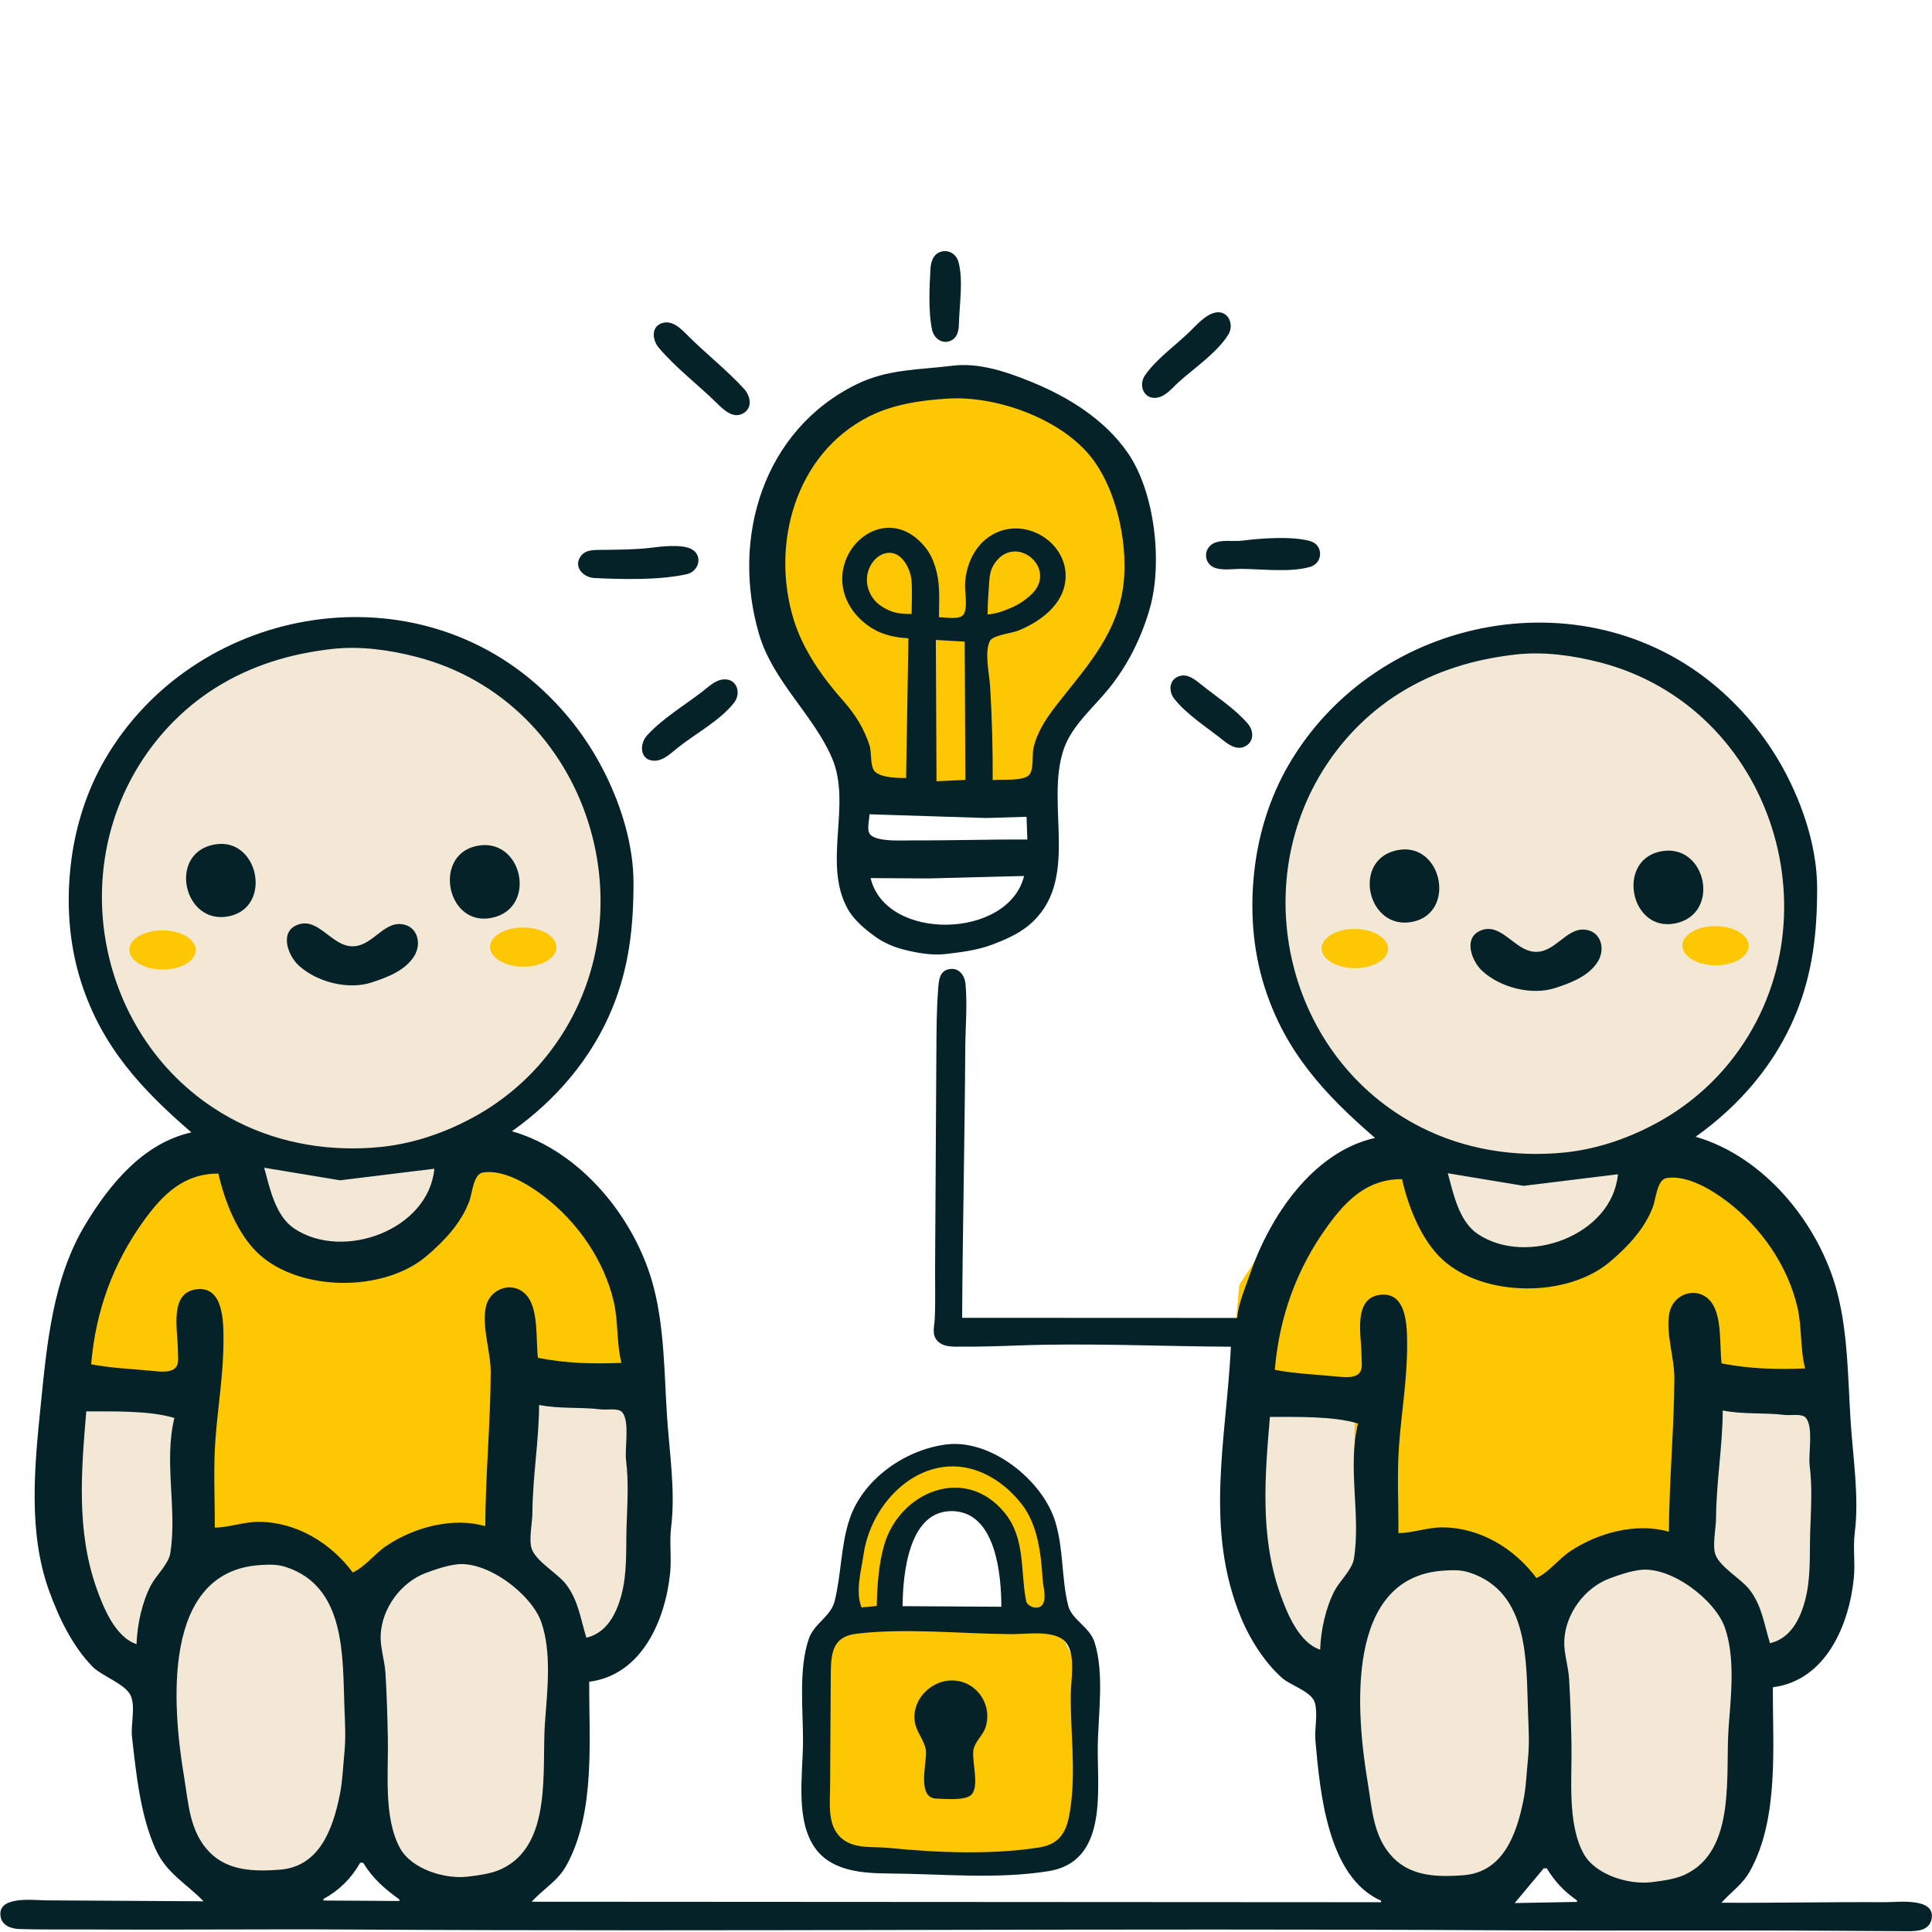 <?xml version="1.0" encoding="UTF-8" standalone="no"?>
<!-- Created with Inkscape (http://www.inkscape.org/) -->

<svg
   width="662.138"
   height="662.138"
   viewBox="0 0 175.191 175.191"
   version="1.1"
   id="svg1"
   xml:space="preserve"
   inkscape:version="1.2.2 (732a01da63, 2022-12-09)"
   sodipodi:docname="krok1.svg"
   inkscape:export-filename="krok1.svg"
   inkscape:export-xdpi="104.59"
   inkscape:export-ydpi="104.59"
   xmlns:inkscape="http://www.inkscape.org/namespaces/inkscape"
   xmlns:sodipodi="http://sodipodi.sourceforge.net/DTD/sodipodi-0.dtd"
   xmlns="http://www.w3.org/2000/svg"
   xmlns:svg="http://www.w3.org/2000/svg"><sodipodi:namedview
     id="namedview1"
     pagecolor="#ffffff"
     bordercolor="#000000"
     borderopacity="0.25"
     inkscape:showpageshadow="2"
     inkscape:pageopacity="0.0"
     inkscape:pagecheckerboard="0"
     inkscape:deskcolor="#d1d1d1"
     inkscape:document-units="mm"
     inkscape:zoom="0.68423738"
     inkscape:cx="-102.30368"
     inkscape:cy="273.29697"
     inkscape:window-width="1920"
     inkscape:window-height="1057"
     inkscape:window-x="-8"
     inkscape:window-y="-8"
     inkscape:window-maximized="1"
     inkscape:current-layer="layer1"
     showgrid="false" /><defs
     id="defs1" /><g
     inkscape:label="Warstwa 1"
     inkscape:groupmode="layer"
     id="layer1"
     transform="matrix(1.078,0.007,-0.007,1.078,-19.63,-77.566)"
     inkscape:export-filename="..\..\..\..\..\krok1.svg"
     inkscape:export-xdpi="96"
     inkscape:export-ydpi="96"><path
       style="fill:#fdc701;fill-opacity:1;stroke-width:0.977;stroke-linejoin:round;stroke-miterlimit:2.3"
       d="m 85.618,109.539 4.905,-4.216 6.282,-1.635 6.109,-0.344 4.561,2.495 3.786,3.098 2.495,5.937 0.774,5.421 -2.495,6.97 -3.614,3.786 -1.635,4.044 -1.119,3.098 -6.023,-0.086 h -6.798 l -2.667,-0.947 -1.635,-5.421 -3.27,-3.528 -2.065,-5.851 -0.172,-6.109 1.033,-5.335 z"
       id="path7" /><path
       style="fill:#fdc701;fill-opacity:1;stroke-width:0.977;stroke-linejoin:round;stroke-miterlimit:2.3"
       d="m 94.03,206.508 0.448,-5.015 1.701,-3.313 2.239,-0.716 3.134,0.269 2.239,3.403 0.448,3.761 0.179,2.328 3.134,0.179 -0.09,-2.418 -0.09,-3.94 -1.075,-3.582 -2.597,-2.239 -3.313,-1.97 -2.955,0.358 -2.597,1.702 -2.507,2.149 -1.701,4.209 -0.269,3.045 v 2.418 l 2.687,0.358 z"
       id="path6" /><path
       style="fill:#f2e8d5;fill-opacity:1;stroke-width:0.977;stroke-linejoin:round;stroke-miterlimit:2.3"
       d="m 135.759,127.416 10.034,-3.251 8.197,0.424 7.914,4.098 4.664,4.381 3.957,8.48 v 6.925 l -2.544,8.904 -4.381,5.653 -4.805,2.827 -0.707,3.816 11.871,7.632 2.544,6.218 1.272,12.013 -0.424,9.186 -1.837,4.24 -3.533,0.141 -0.424,4.946 -0.565,8.197 -2.827,6.218 -4.522,1.696 -6.218,-1.696 -2.827,-3.392 -1.131,-1.131 -3.109,3.957 -5.653,2.12 -4.522,-1.979 -2.827,-5.229 -1.413,-7.632 -0.283,-3.109 -4.098,-2.968 -3.533,-7.208 v -8.904 -6.642 l 1.837,-6.925 4.381,-7.49 5.653,-3.533 3.675,-0.848 -4.664,-4.098 -4.664,-3.816 -2.403,-6.077 -2.261,-5.794 0.424,-6.077 1.837,-5.229 2.403,-3.109 z"
       id="path3-7" /><path
       style="fill:#fdc701;fill-opacity:1;stroke-width:0.977;stroke-linejoin:round;stroke-miterlimit:2.3"
       d="m 90.269,207.851 7.164,-0.448 7.791,0.179 3.313,0.537 1.97,3.94 v 6.179 l 0.09,6.09 -2.418,2.866 -6.358,0.985 -6.985,-0.716 -4.119,0.09 -2.955,-2.06 -0.627,-5.194 0.269,-5.104 0.358,-4.478 z"
       id="path5" /><ellipse
       style="fill:#fdc701;fill-opacity:1;stroke-width:0.871;stroke-linejoin:round;stroke-miterlimit:2.3"
       id="path4-9"
       cx="133.153"
       cy="150.879"
       rx="2.79"
       ry="1.65" /><ellipse
       style="fill:#fdc701;fill-opacity:1;stroke-width:0.871;stroke-linejoin:round;stroke-miterlimit:2.3"
       id="path4-2-0"
       cx="163.491"
       cy="150.444"
       rx="2.79"
       ry="1.65" /><path
       style="fill:#f2e8d5;fill-opacity:1;stroke-width:0.977;stroke-linejoin:round;stroke-miterlimit:2.3"
       d="m 35.473,128.183 10.034,-3.251 8.197,0.424 7.914,4.098 4.664,4.381 3.957,8.48 v 6.925 l -2.544,8.904 -4.381,5.653 -4.805,2.827 -0.707,3.816 11.871,7.632 2.544,6.218 1.272,12.013 -0.424,9.186 -1.837,4.24 -3.533,0.141 -0.424,4.946 -0.565,8.197 -2.827,6.218 -4.522,1.696 -6.218,-1.696 -2.827,-3.392 -1.131,-1.131 -3.109,3.957 -5.653,2.12 -4.522,-1.979 -2.827,-5.229 -1.413,-7.632 -0.283,-3.109 -4.098,-2.968 -3.533,-7.208 v -8.904 -6.642 l 1.837,-6.925 4.381,-7.49 5.653,-3.533 3.674,-0.848 -4.664,-4.098 -4.664,-3.816 -2.403,-6.077 -2.261,-5.794 0.424,-6.077 1.837,-5.229 2.403,-3.109 z"
       id="path3" /><path
       style="fill:#fdc701;fill-opacity:1;stroke-width:0.977;stroke-linejoin:round;stroke-miterlimit:2.3"
       d="m 38.548,170.205 4.535,6.519 7.511,0.425 5.244,-3.826 1.559,-5.244 4.818,0.85 5.669,3.826 4.11,5.952 1.559,8.078 -2.126,1.275 -6.377,-0.567 h -2.834 l -0.283,11.338 -1.417,2.268 -7.511,1.417 -2.409,2.976 -3.118,-1.134 -3.968,-2.693 -4.535,-0.567 -3.26,2.126 -0.992,-7.936 v -5.81 l -2.126,-1.134 -6.519,-0.567 -1.701,-1.417 0.567,-6.944 2.551,-3.968 2.551,-3.685 3.118,-2.834 2.409,-0.425 z"
       id="path2" /><path
       style="fill:#fdc701;fill-opacity:1;stroke-width:0.977;stroke-linejoin:round;stroke-miterlimit:2.3"
       d="m 137.221,170.024 4.535,6.519 7.511,0.425 5.244,-3.826 1.559,-5.244 4.818,0.85 5.669,3.826 4.11,5.952 1.559,8.078 -2.126,1.275 -6.377,-0.567 h -2.834 l -0.283,11.338 -1.417,2.268 -7.511,1.417 -2.409,2.976 -3.118,-1.134 -3.968,-2.693 -4.535,-0.567 -3.26,2.126 -0.992,-7.936 v -5.81 l -2.126,-1.134 -6.519,-0.567 -1.701,-1.417 0.567,-6.944 2.551,-3.968 2.551,-3.685 3.118,-2.834 2.409,-0.425 z"
       id="path2-3" /><path
       style="fill:#042227;stroke:none"
       d="m 97.852,92.531 c -0.577,0.234 -0.739,0.876 -0.767,1.439 -0.073,1.499 -0.162,3.654 0.176,5.112 0.152,0.658 0.79,1.179 1.482,0.925 0.632,-0.232 0.76,-0.84 0.768,-1.437 0.021,-1.576 0.363,-3.724 -0.076,-5.24 -0.2,-0.69 -0.896,-1.077 -1.583,-0.799 m 23.13,4.951 c -0.778,0.212 -1.489,1.04 -2.044,1.589 -1.206,1.192 -2.788,2.304 -3.749,3.708 -0.578,0.844 -0.072,2.091 1.068,1.864 0.744,-0.148 1.257,-0.851 1.789,-1.333 1.297,-1.174 3.199,-2.493 4.121,-3.986 0.555,-0.899 -0.045,-2.154 -1.184,-1.843 m -46.516,1.197 c -0.884,0.356 -0.696,1.454 -0.192,2.041 1.454,1.692 3.318,3.083 4.919,4.633 0.546,0.528 1.343,1.308 2.168,0.872 0.893,-0.472 0.664,-1.496 0.09,-2.113 -1.453,-1.562 -3.168,-2.886 -4.689,-4.38 -0.587,-0.576 -1.371,-1.426 -2.295,-1.054 m 24.535,3.397 c -2.795,0.369 -5.43,0.304 -8.051,1.608 -7.866,3.913 -10.511,13.038 -8.076,21.096 1.193,3.947 4.584,6.699 6.192,10.349 1.713,3.889 -0.736,8.821 1.385,12.652 0.526,0.951 1.443,1.706 2.314,2.332 0.774,0.556 1.632,0.907 2.557,1.129 1.02,0.245 2.279,0.457 3.323,0.332 1.321,-0.158 2.714,-0.333 3.962,-0.811 1.07,-0.41 2.177,-0.888 3.066,-1.627 4.482,-3.724 1.28,-10.19 2.901,-14.913 0.677,-1.972 2.514,-3.521 3.777,-5.114 1.561,-1.969 2.663,-4.235 3.35,-6.648 1.095,-3.844 0.402,-9.851 -1.926,-13.163 -1.965,-2.796 -5.027,-4.659 -8.127,-5.9 -2.045,-0.819 -4.412,-1.617 -6.647,-1.323 m 3.597,34.835 c -10e-4,-2.622 -0.091,-5.308 -0.271,-7.924 -0.069,-0.997 -0.508,-2.855 -0.041,-3.779 0.243,-0.48 1.84,-0.67 2.351,-0.875 1.646,-0.66 3.478,-1.947 3.892,-3.785 0.701,-3.104 -2.606,-5.606 -5.431,-4.587 -1.88,0.679 -2.85,2.564 -2.932,4.463 -0.028,0.645 0.28,2.082 -0.135,2.607 -0.337,0.426 -1.552,0.206 -2.041,0.206 -6.84e-4,-1.272 0.094,-2.59 -0.227,-3.834 -0.19,-0.736 -0.481,-1.455 -0.969,-2.044 -3.588,-4.341 -9.044,0.98 -6.141,5.243 0.462,0.679 1.131,1.268 1.842,1.676 0.88,0.505 1.935,0.707 2.94,0.75 l -0.121,11.758 c -0.722,-0.002 -2.028,-0.006 -2.607,-0.508 -0.441,-0.383 -0.297,-1.623 -0.474,-2.174 -0.445,-1.391 -1.214,-2.626 -2.184,-3.705 -1.797,-1.998 -3.469,-4.306 -4.283,-6.899 -1.979,-6.306 0.057,-13.929 6.209,-17.096 2.065,-1.063 4.363,-1.401 6.645,-1.559 4.027,-0.278 9.345,1.569 11.974,4.712 2.355,2.814 3.431,7.923 2.801,11.501 -0.69,3.918 -3.216,6.555 -5.529,9.589 -0.824,1.081 -1.574,2.231 -1.86,3.58 -0.122,0.577 0.09,1.897 -0.417,2.297 -0.6,0.474 -2.238,0.293 -2.99,0.389 m 20.822,-20.278 c -0.744,0.098 -1.744,-0.112 -2.415,0.261 -0.821,0.457 -0.768,1.668 0.118,2.019 0.654,0.26 1.605,0.094 2.298,0.094 1.753,-9.5e-4 4.066,0.287 5.751,-0.204 1.112,-0.324 1.135,-1.857 -0.001,-2.172 -1.552,-0.43 -4.157,-0.208 -5.751,0.002 m -49.717,0.921 c -1.28,0.169 -2.671,0.169 -3.962,0.202 -0.656,0.017 -1.481,-0.066 -1.916,0.543 -0.64,0.896 0.227,1.791 1.15,1.829 2.37,0.097 5.485,0.161 7.796,-0.379 0.995,-0.233 1.362,-1.567 0.376,-2.1 -0.808,-0.436 -2.555,-0.212 -3.444,-0.095 m 28.376,5.426 c -5.2e-4,-0.95 0.058,-1.868 0.123,-2.812 0.035,-0.503 0.111,-0.969 0.385,-1.406 1.756,-2.799 5.569,0.382 3.064,2.606 -0.432,0.383 -0.876,0.705 -1.4,0.948 -0.7,0.324 -1.399,0.599 -2.172,0.663 m -6.39,0.003 c -0.667,-8e-5 -1.296,-0.024 -1.917,-0.299 -0.5,-0.222 -0.996,-0.537 -1.323,-0.982 -1.847,-2.511 1.507,-5.685 2.938,-2.553 0.184,0.403 0.276,0.837 0.296,1.278 0.039,0.849 0.006,1.706 0.006,2.556 m 39.26,43.817 c -5.223,1.211 -8.822,6.69 -10.431,11.508 -0.401,1.202 -0.96,2.435 -1.063,3.707 l -23.133,0.14 c -0.004,-7.541 0.12,-15.075 0.116,-22.622 -9.7e-4,-1.805 0.164,-3.7 -0.016,-5.496 -0.067,-0.661 -0.53,-1.298 -1.265,-1.22 -0.957,0.102 -0.981,0.991 -1.033,1.732 -0.119,1.705 -0.115,3.4 -0.114,5.112 l 0.01,18.276 c 7.76e-4,1.444 0.06,2.902 -0.003,4.345 -0.029,0.674 -0.275,1.344 0.291,1.878 0.53,0.501 1.345,0.421 2.016,0.421 1.543,-7.3e-4 3.065,-0.057 4.601,-0.125 5.981,-0.265 12.033,-0.011 18.021,-0.015 -0.337,7.817 -2.172,15.336 1.037,22.877 0.752,1.768 2.004,3.693 3.452,4.959 0.708,0.62 2.511,1.124 2.772,2.079 0.268,0.981 -0.033,2.171 0.064,3.183 0.407,4.255 1.08,11.465 5.609,13.417 l 7e-5,0.128 -71.444,0.422 c 0.972,-1.096 2.165,-1.724 2.898,-3.069 2.437,-4.469 1.824,-10.552 1.821,-15.466 4.44,-0.601 6.371,-5.244 6.747,-9.206 0.121,-1.271 -0.093,-2.565 0.056,-3.834 0.363,-3.089 -0.2,-6.37 -0.414,-9.458 -0.244,-3.531 -0.268,-7.293 -1.187,-10.735 -1.534,-5.742 -6.187,-11.396 -12.001,-13.03 3.661,-2.633 6.651,-6.15 8.353,-10.357 1.409,-3.484 1.759,-6.909 1.733,-10.609 -0.022,-3.104 -1.023,-6.319 -2.402,-9.073 -1.387,-2.771 -3.227,-5.181 -5.531,-7.26 -11.201,-10.106 -29.254,-6.596 -36.603,6.261 -1.491,2.609 -2.418,5.587 -2.773,8.565 -0.408,3.424 -0.17,6.929 0.92,10.224 1.779,5.38 5.116,8.925 9.337,12.52 -4.03,0.935 -6.823,4.369 -8.865,7.801 -2.744,4.611 -3.177,10.16 -3.669,15.339 -0.481,5.06 -0.987,10.587 0.804,15.464 0.832,2.267 1.989,4.652 3.705,6.388 0.788,0.797 2.824,1.449 3.245,2.451 0.401,0.955 -0.006,2.4 0.115,3.427 0.363,3.065 0.747,6.628 2.053,9.457 0.94,2.036 2.602,2.848 4.053,4.343 l -13.292,0.007 c -0.983,5.3e-4 -4.106,-0.398 -3.766,1.408 0.143,0.76 0.927,1.002 1.595,1.02 1.787,0.046 3.581,7e-5 5.368,-8.9e-4 7.534,-0.004 15.079,-0.136 22.622,-0.14 32.162,-0.017 64.332,-0.546 96.494,-0.563 9.252,-0.005 18.485,-0.138 27.734,-0.143 l 6.518,-0.004 c 0.809,-7.5e-4 1.885,-0.017 2.087,-1.024 0.373,-1.862 -2.87,-1.404 -3.878,-1.404 -4.603,0.002 -9.195,0.133 -13.803,0.135 0.824,-0.93 1.771,-1.555 2.387,-2.685 2.437,-4.469 1.824,-10.552 1.821,-15.466 4.44,-0.601 6.371,-5.244 6.747,-9.206 0.121,-1.271 -0.093,-2.565 0.056,-3.834 0.363,-3.089 -0.2,-6.37 -0.414,-9.458 -0.244,-3.531 -0.268,-7.293 -1.187,-10.735 -1.534,-5.742 -6.187,-11.396 -12.001,-13.03 3.661,-2.633 6.651,-6.15 8.353,-10.357 1.409,-3.484 1.759,-6.909 1.733,-10.609 -0.022,-3.104 -1.023,-6.319 -2.402,-9.073 -1.387,-2.771 -3.227,-5.181 -5.531,-7.26 -11.201,-10.106 -29.255,-6.596 -36.603,6.261 -1.491,2.609 -2.418,5.587 -2.773,8.565 -0.408,3.424 -0.169,6.929 0.92,10.224 1.779,5.38 5.116,8.925 9.337,12.52 m -34.786,-41.519 0.134,11.63 -2.428,0.129 -0.134,-11.886 2.428,0.127 m 46.395,0.778 c 2.317,-0.275 4.783,0.052 7.03,0.615 14.695,3.682 20.439,21.912 11.137,33.591 -1.572,1.974 -3.561,3.677 -5.748,4.933 -2.458,1.412 -5.221,2.413 -8.05,2.722 -4.15,0.453 -8.385,-0.175 -12.143,-2.052 -11.361,-5.673 -14.952,-20.534 -7.81,-30.891 1.519,-2.203 3.486,-4.13 5.745,-5.571 3.019,-1.926 6.305,-2.928 9.839,-3.348 m -99.562,0.181 c 2.317,-0.275 4.783,0.052 7.03,0.615 14.695,3.682 20.439,21.912 11.137,33.591 -1.572,1.974 -3.561,3.677 -5.748,4.933 -2.458,1.412 -5.221,2.413 -8.05,2.722 -4.15,0.453 -8.385,-0.175 -12.143,-2.052 -11.361,-5.673 -14.952,-20.534 -7.81,-30.891 1.519,-2.203 3.486,-4.13 5.745,-5.571 3.019,-1.926 6.305,-2.928 9.839,-3.348 m 71.318,1.803 c -0.949,0.255 -1.021,1.283 -0.475,1.955 1.06,1.303 2.738,2.357 4.056,3.393 0.492,0.386 1.128,0.852 1.788,0.601 0.871,-0.332 0.893,-1.317 0.355,-1.945 -1.063,-1.241 -2.655,-2.254 -3.935,-3.268 -0.488,-0.387 -1.118,-0.915 -1.789,-0.735 m -38.343,0.542 c -0.753,0.025 -1.359,0.665 -1.917,1.097 -1.481,1.147 -3.324,2.277 -4.57,3.676 -0.636,0.714 -0.593,2.073 0.612,2.11 0.785,0.024 1.479,-0.699 2.044,-1.151 1.46,-1.167 3.54,-2.3 4.671,-3.791 0.584,-0.77 0.242,-1.976 -0.84,-1.941 m 25.569,13.307 c -3.204,0.002 -6.384,0.131 -9.585,0.133 -0.823,4.4e-4 -3.021,0.177 -3.628,-0.458 -0.336,-0.351 -0.081,-1.258 -0.08,-1.712 l 9.841,0.25 3.374,-0.126 0.078,1.913 m 31.185,0.682 c -3.951,0.749 -2.555,6.856 1.281,6.024 3.679,-0.798 2.428,-6.727 -1.281,-6.024 m 21.983,-0.004 c -3.621,0.865 -2.363,6.838 1.409,6.016 3.89,-0.848 2.49,-6.947 -1.409,-6.016 m -121.545,0.185 c -3.951,0.749 -2.555,6.856 1.281,6.024 3.679,-0.798 2.428,-6.727 -1.281,-6.024 m 21.983,-0.004 c -3.621,0.865 -2.363,6.838 1.409,6.016 3.89,-0.848 2.49,-6.947 -1.409,-6.016 m 46.14,2.208 c -1.263,5.327 -11.58,5.63 -12.908,0.263 l 4.857,-0.003 8.052,-0.259 m 38.601,4.28 c -1.716,0.543 -0.938,2.628 0.003,3.471 1.548,1.388 4.17,2.036 6.134,1.381 1.318,-0.44 2.821,-1.011 3.577,-2.257 0.615,-1.014 0.285,-2.468 -1.023,-2.656 -1.698,-0.244 -2.608,2.122 -4.472,1.864 -1.533,-0.212 -2.641,-2.303 -4.218,-1.804 m -99.562,0.181 c -1.716,0.543 -0.938,2.628 0.003,3.472 1.548,1.388 4.17,2.036 6.134,1.381 1.318,-0.44 2.821,-1.011 3.577,-2.257 0.615,-1.014 0.285,-2.468 -1.023,-2.656 -1.698,-0.244 -2.608,2.122 -4.472,1.864 -1.533,-0.212 -2.641,-2.303 -4.218,-1.804 m 111.075,20.306 c -0.447,5.154 -7.626,7.829 -11.755,5.105 -1.594,-1.052 -2.074,-3.377 -2.559,-5.097 l 6.391,1.017 7.924,-1.025 m -99.562,0.181 c -0.447,5.154 -7.626,7.829 -11.755,5.105 -1.594,-1.052 -2.074,-3.377 -2.559,-5.097 l 6.391,1.017 7.924,-1.025 M 171.258,185.952 c -2.45,0.106 -4.609,0.075 -7.03,-0.38 -0.187,-1.473 0.028,-3.893 -0.872,-5.106 -1.072,-1.445 -3.209,-0.826 -3.542,0.891 -0.324,1.67 0.452,3.771 0.452,5.495 0.002,4.32 -0.379,8.598 -0.376,12.909 -2.757,-0.773 -5.991,0.134 -8.307,1.71 -0.977,0.665 -1.754,1.765 -2.811,2.258 -1.858,-2.463 -4.738,-4.211 -7.926,-4.21 -1.262,6e-4 -2.457,0.483 -3.706,0.509 -0.001,-2.473 -0.161,-4.934 0.007,-7.413 0.189,-2.787 0.638,-5.504 0.623,-8.308 -0.008,-1.514 0.008,-4.62 -2.303,-4.315 -2.332,0.307 -1.532,3.507 -1.531,5.084 2.2e-4,0.412 0.129,1.11 -0.131,1.462 -0.384,0.52 -1.371,0.4 -1.913,0.35 -1.74,-0.159 -3.519,-0.211 -5.24,-0.53 0.351,-4.472 1.774,-8.507 4.376,-12.144 1.586,-2.216 3.347,-3.962 6.223,-3.965 0.537,2.316 1.657,5.129 3.455,6.75 3.494,3.149 10.495,3.144 14.058,0.104 1.506,-1.285 2.929,-2.807 3.615,-4.692 0.232,-0.638 0.322,-2.261 1.117,-2.398 1.721,-0.296 3.815,0.963 5.106,1.931 2.869,2.152 5.153,5.381 5.982,8.895 0.396,1.681 0.239,3.443 0.672,5.112 m -99.562,0.181 c -2.45,0.106 -4.609,0.075 -7.03,-0.38 -0.187,-1.473 0.028,-3.893 -0.872,-5.106 -1.072,-1.445 -3.209,-0.826 -3.542,0.891 -0.324,1.67 0.452,3.771 0.452,5.495 0.002,4.32 -0.379,8.598 -0.376,12.909 -2.757,-0.773 -5.991,0.134 -8.307,1.71 -0.977,0.665 -1.754,1.765 -2.811,2.258 -1.858,-2.463 -4.738,-4.211 -7.926,-4.21 -1.262,5.9e-4 -2.457,0.483 -3.706,0.509 -0.001,-2.473 -0.161,-4.934 0.007,-7.413 0.189,-2.787 0.638,-5.504 0.623,-8.308 -0.008,-1.514 0.008,-4.62 -2.303,-4.315 -2.332,0.307 -1.532,3.507 -1.531,5.084 2.22e-4,0.412 0.129,1.11 -0.131,1.462 -0.384,0.52 -1.371,0.4 -1.913,0.35 -1.74,-0.159 -3.519,-0.211 -5.24,-0.53 0.351,-4.472 1.774,-8.507 4.376,-12.144 1.586,-2.216 3.347,-3.962 6.223,-3.965 0.537,2.316 1.657,5.129 3.455,6.75 3.494,3.149 10.495,3.144 14.058,0.104 1.506,-1.285 2.929,-2.807 3.615,-4.692 0.232,-0.638 0.322,-2.261 1.117,-2.398 1.721,-0.296 3.815,0.963 5.106,1.931 2.869,2.152 5.153,5.381 5.982,8.895 0.396,1.681 0.239,3.443 0.672,5.112 m 96.763,22.953 c -0.494,-1.558 -0.691,-3.123 -1.732,-4.472 -0.713,-0.925 -2.538,-1.909 -2.913,-2.976 -0.268,-0.763 0.038,-2.197 0.038,-3.029 -0.001,-3.03 0.508,-6.04 0.506,-9.075 1.749,0.338 3.483,0.138 5.24,0.344 0.455,0.053 1.45,-0.159 1.767,0.24 0.647,0.815 0.202,3.007 0.335,4.013 0.25,1.893 0.124,3.732 0.078,5.623 -0.046,1.931 0.096,3.859 -0.402,5.752 -0.415,1.578 -1.212,3.169 -2.918,3.58 m -99.562,0.181 c -0.494,-1.558 -0.691,-3.123 -1.732,-4.472 -0.713,-0.925 -2.538,-1.909 -2.913,-2.976 -0.268,-0.763 0.038,-2.197 0.038,-3.029 -0.001,-3.03 0.508,-6.04 0.506,-9.075 1.749,0.338 3.483,0.138 5.24,0.344 0.455,0.053 1.45,-0.159 1.767,0.24 0.647,0.815 0.202,3.007 0.335,4.013 0.25,1.893 0.124,3.732 0.078,5.623 -0.046,1.931 0.096,3.859 -0.402,5.752 -0.415,1.578 -1.212,3.169 -2.918,3.58 m 64.789,-18.439 c -0.878,3.695 0.299,7.676 -0.268,11.375 -0.142,0.924 -1.162,1.849 -1.6,2.685 -0.741,1.415 -1.157,3.392 -1.189,4.985 -1.797,-0.573 -2.826,-3.085 -3.414,-4.727 -1.717,-4.793 -1.333,-9.833 -0.942,-14.825 2.237,-0.001 5.278,-0.123 7.413,0.507 m -99.562,0.181 c -0.878,3.695 0.299,7.676 -0.268,11.375 -0.142,0.924 -1.162,1.849 -1.6,2.685 -0.741,1.415 -1.156,3.392 -1.189,4.985 -1.797,-0.573 -2.826,-3.085 -3.414,-4.727 -1.717,-4.793 -1.333,-9.833 -0.942,-14.825 2.237,-0.001 5.278,-0.123 7.413,0.507 m 64.927,1.809 c -3.432,0.464 -6.967,2.938 -8.081,6.34 -0.73,2.231 -0.654,4.642 -1.21,6.902 -0.324,1.316 -1.716,1.873 -2.157,3.196 -0.855,2.57 -0.427,6.006 -0.425,8.691 0.002,2.773 -0.656,6.746 1.216,9.073 1.423,1.769 3.974,1.915 6.075,1.914 4.446,-0.002 9.003,0.45 13.42,-0.281 4.96,-0.822 4.086,-6.66 4.084,-10.336 -10e-4,-2.777 0.543,-6.281 -0.327,-8.946 -0.422,-1.291 -1.939,-1.891 -2.238,-3.067 -0.584,-2.296 -0.415,-4.738 -1.122,-7.028 -1.078,-3.488 -5.461,-6.969 -9.235,-6.459 m -5.744,13.624 -1.278,0.129 c -0.549,-1.3 -0.049,-3.11 0.142,-4.473 0.699,-4.99 5.705,-9.396 10.716,-6.539 0.981,0.559 1.811,1.313 2.518,2.187 1.407,1.741 1.692,4.235 1.844,6.389 0.041,0.576 0.363,1.606 -0.014,2.121 -0.344,0.469 -1.269,0.185 -1.373,-0.338 -0.505,-2.522 -0.073,-5.259 -1.864,-7.404 -3.367,-4.03 -8.851,-1.67 -10.107,2.817 -0.44,1.572 -0.57,3.481 -0.583,5.113 m 10.48,-0.006 -8.307,0.004 c -0.001,-2.657 0.437,-8.146 4.213,-8.02 3.59,0.119 4.071,5.343 4.094,8.016 m 53.677,-3.441 c 2.606,-0.37 6.37,2.471 7.198,4.814 0.903,2.557 0.538,5.781 0.361,8.435 -0.261,3.911 0.736,10.288 -3.583,12.348 -0.833,0.397 -1.902,0.536 -2.811,0.655 -1.911,0.249 -4.764,-0.584 -5.747,-2.389 -1.402,-2.576 -0.99,-6.391 -1.066,-9.201 -0.049,-1.814 -0.112,-3.684 -0.237,-5.496 -0.073,-1.051 -0.464,-2.145 -0.423,-3.195 0.087,-2.243 1.673,-4.433 3.753,-5.234 0.811,-0.312 1.692,-0.616 2.556,-0.738 m -99.562,0.181 c 2.606,-0.37 6.37,2.471 7.198,4.814 0.903,2.557 0.538,5.781 0.361,8.435 -0.261,3.911 0.736,10.288 -3.583,12.348 -0.833,0.397 -1.902,0.536 -2.811,0.655 -1.911,0.249 -4.764,-0.584 -5.747,-2.389 -1.402,-2.576 -0.99,-6.391 -1.066,-9.201 -0.049,-1.814 -0.112,-3.684 -0.237,-5.496 -0.073,-1.051 -0.464,-2.145 -0.423,-3.195 0.087,-2.243 1.673,-4.433 3.753,-5.234 0.811,-0.312 1.692,-0.616 2.556,-0.738 m 83.075,-0.021 c 0.759,-0.054 1.44,-0.084 2.173,0.151 5.066,1.624 4.805,7.489 4.996,11.798 0.058,1.304 0.142,2.527 0.019,3.834 -0.115,1.211 -0.138,2.376 -0.378,3.579 -0.562,2.819 -1.659,5.982 -5.007,6.253 -2.073,0.168 -4.298,0.153 -5.868,-1.403 -1.733,-1.717 -1.826,-4.116 -2.22,-6.377 -1.028,-5.9 -2.033,-17.247 6.285,-17.835 m -99.562,0.181 c 0.759,-0.054 1.44,-0.084 2.173,0.151 5.066,1.624 4.805,7.489 4.996,11.798 0.058,1.304 0.142,2.527 0.019,3.834 -0.115,1.211 -0.138,2.376 -0.378,3.579 -0.562,2.819 -1.659,5.982 -5.007,6.253 -2.073,0.168 -4.298,0.153 -5.868,-1.403 -1.733,-1.717 -1.826,-4.116 -2.22,-6.377 -1.028,-5.9 -2.033,-17.247 6.285,-17.835 m 50.231,5.444 c 4.215,-0.52 8.786,-0.041 13.036,-0.044 1.256,-6.8e-4 3.626,-0.412 4.548,0.654 0.864,0.999 0.439,3.221 0.439,4.456 0.002,3.07 0.461,6.268 0.059,9.33 -0.233,1.774 -0.595,3.146 -2.609,3.484 -3.937,0.66 -8.684,0.501 -12.653,0.125 -1.438,-0.136 -3.211,0.193 -4.275,-1.066 -0.914,-1.081 -0.712,-2.758 -0.713,-4.066 l -0.005,-9.202 c -0.001,-1.864 0.008,-3.404 2.171,-3.671 m 7.926,3.886 c -1.8,0.063 -3.36,1.799 -2.98,3.615 0.182,0.871 0.898,1.549 0.936,2.428 0.045,1.036 -0.737,3.868 0.899,3.901 0.694,0.014 2.494,0.183 2.972,-0.38 0.628,-0.739 0.003,-2.71 0.107,-3.651 0.088,-0.792 0.816,-1.288 1.034,-2.045 0.567,-1.966 -0.899,-3.94 -2.969,-3.868 m 50.237,15.473 c 0.688,1.118 1.473,1.943 2.558,2.683 l 7e-5,0.128 -5.24,0.131 2.427,-2.941 0.256,-1.4e-4 m -99.562,0.181 c 0.816,1.325 1.816,2.169 3.069,3.066 l 6.9e-5,0.128 -6.39,0.003 -6.8e-5,-0.128 c 1.324,-0.739 2.33,-1.747 3.066,-3.069 z"
       id="path1"
       inkscape:export-filename="..\..\..\..\..\krok1.svg"
       inkscape:export-xdpi="110.13121"
       inkscape:export-ydpi="110.13121" /><ellipse
       style="fill:#fdc701;fill-opacity:1;stroke-width:0.871;stroke-linejoin:round;stroke-miterlimit:2.3"
       id="path4"
       cx="32.867"
       cy="151.646"
       rx="2.79"
       ry="1.65" /><ellipse
       style="fill:#fdc701;fill-opacity:1;stroke-width:0.871;stroke-linejoin:round;stroke-miterlimit:2.3"
       id="path4-2"
       cx="63.205"
       cy="151.211"
       rx="2.79"
       ry="1.65" /></g></svg>
